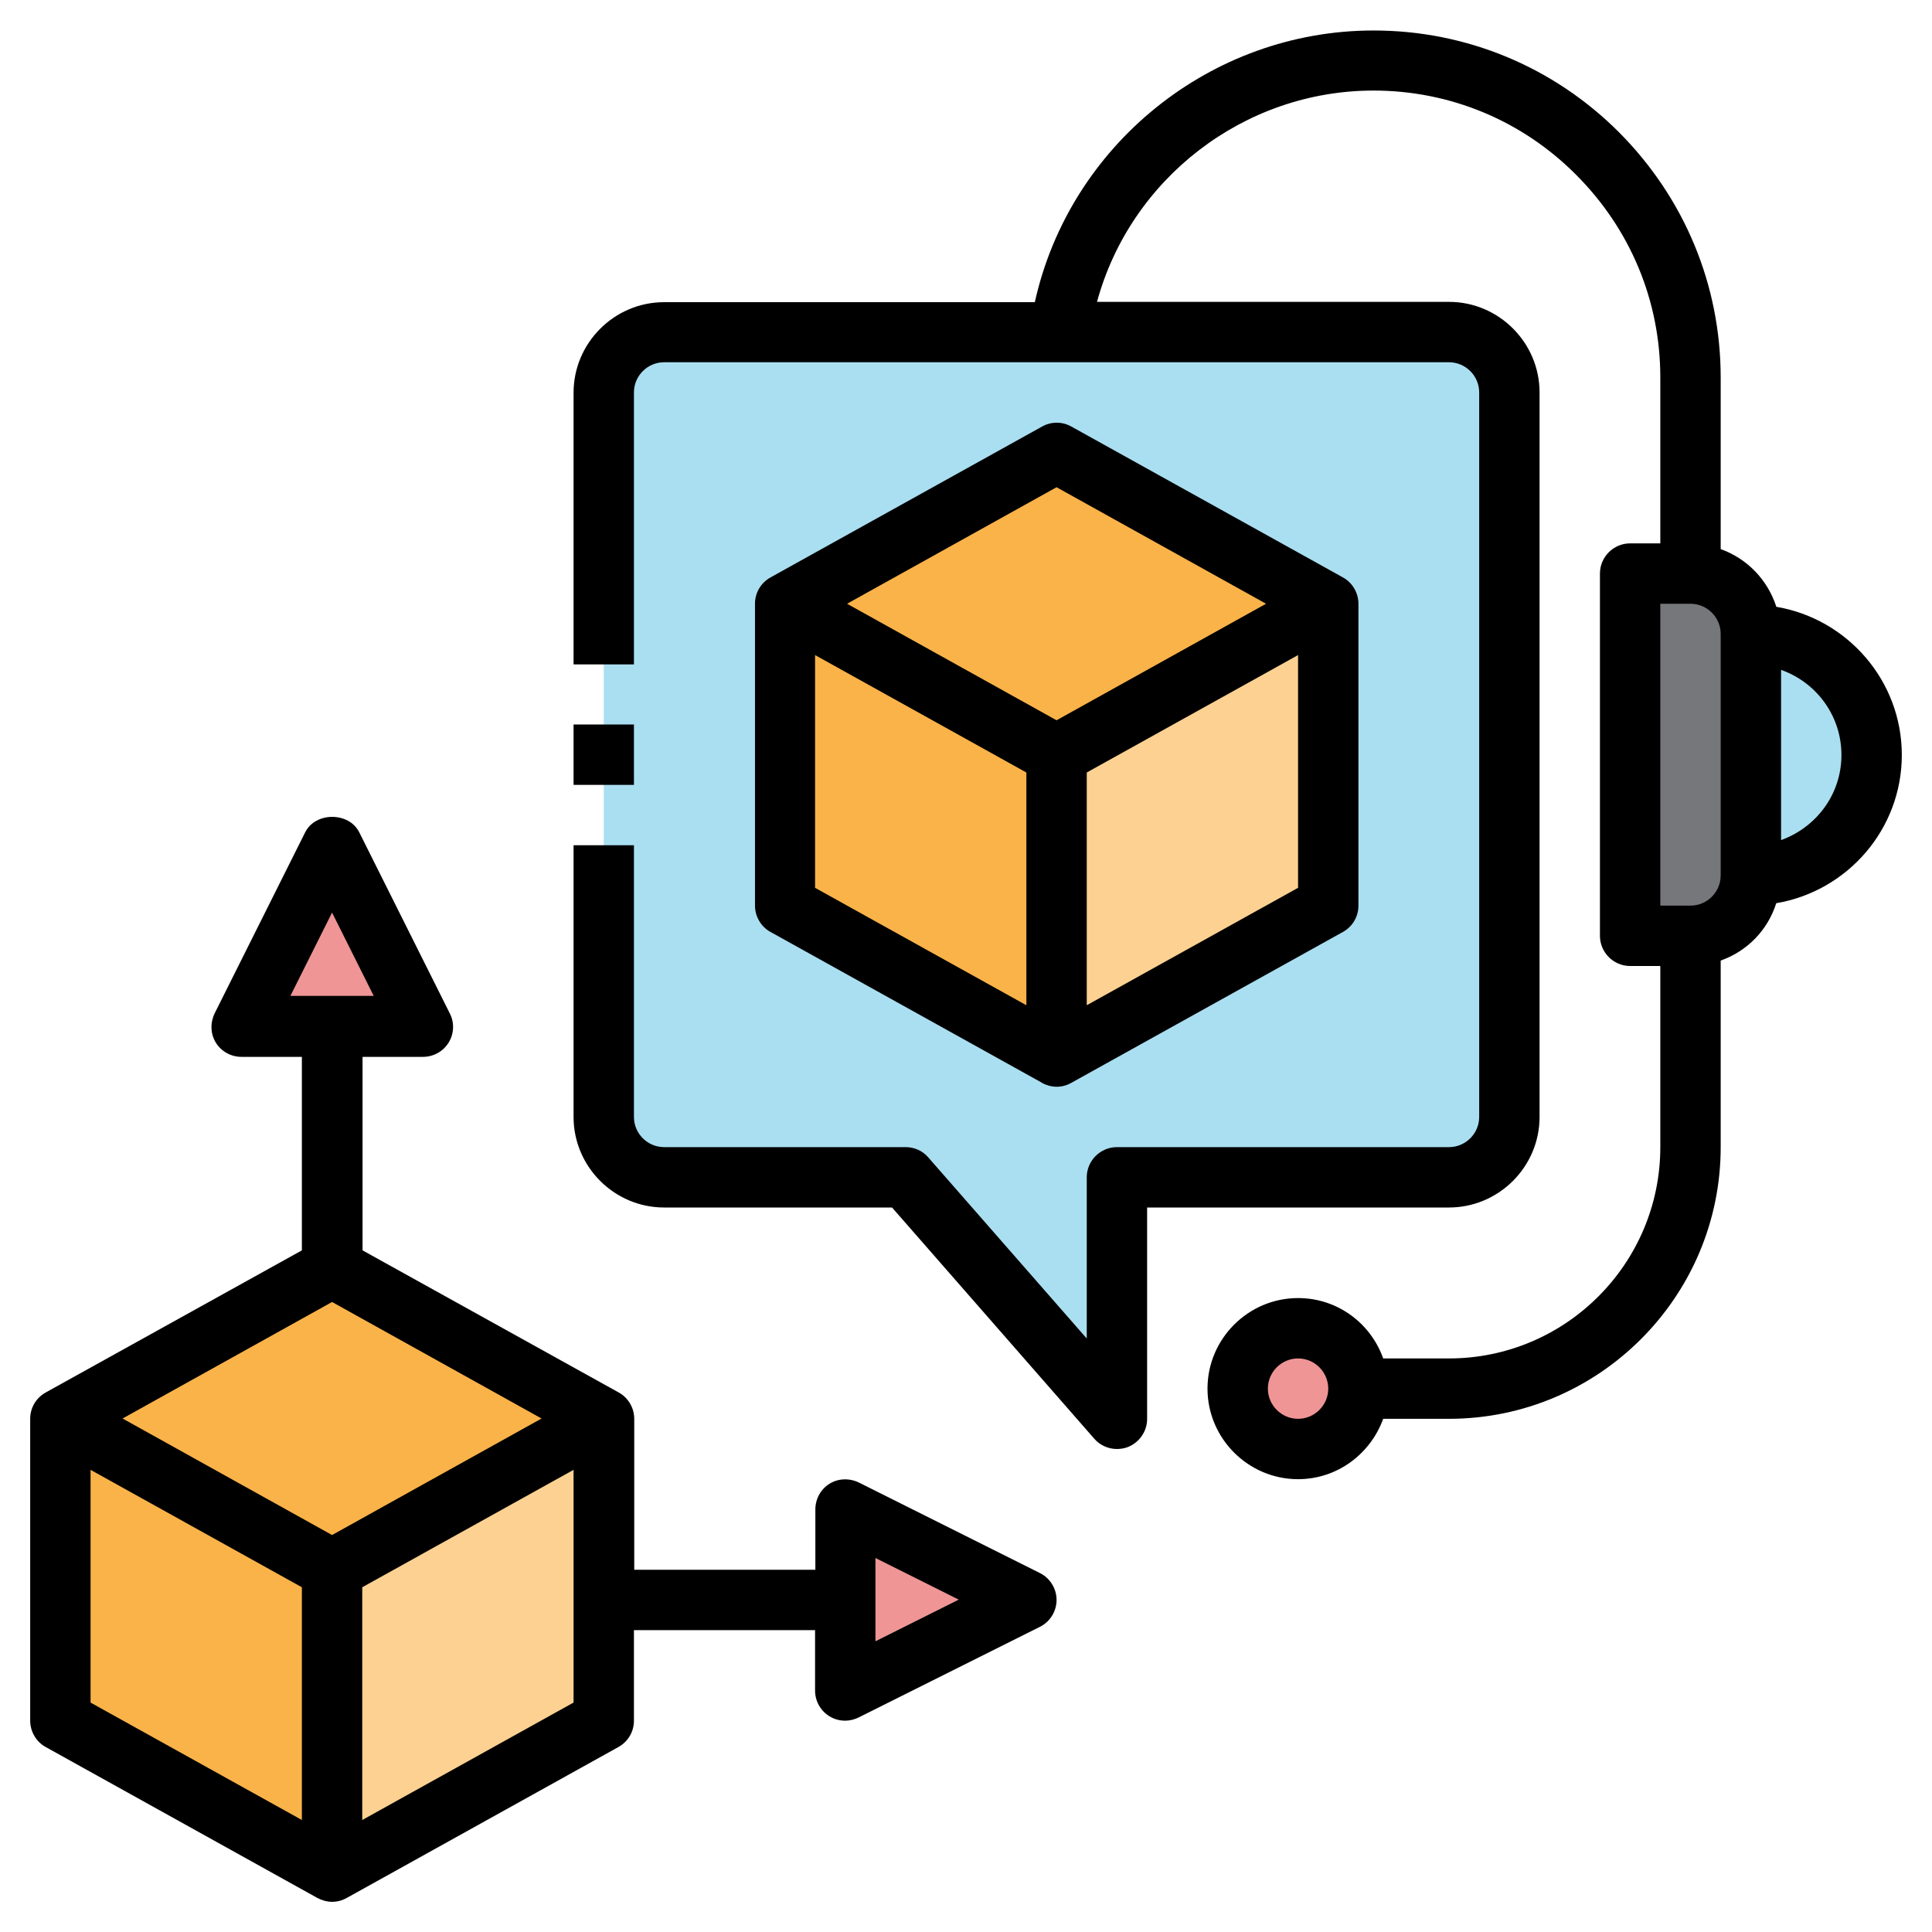 <svg xmlns="http://www.w3.org/2000/svg" id="a" height="512" viewBox="0 0 64 64" width="512"><path d="m20 28v9c0 1.1.9 2 2 2h8l7 8v-8h11c1.1 0 2-.9 2-2v-24c0-1.1-.9-2-2-2h-26c-1.1 0-2 .9-2 2v9" fill="#aadff1"></path><path d="m20 57v-10l-9-5-9 5v10l9 5z" fill="#fab349"></path><path d="m20 47v10l-9 5v-10z" fill="#fcd192"></path><path d="m44 30v-10l-9-5-9 5v10l9 5z" fill="#fab349"></path><path d="m44 20v10l-9 5v-10z" fill="#fcd192"></path><path d="m14 34h-6l3-6z" fill="#ef9596"></path><path d="m28 56v-6l6 3z" fill="#ef9596"></path><path d="m54 19h2c1.1 0 2 .9 2 2v8c0 1.1-.9 2-2 2h-2z" fill="#75777a"></path><path d="m58 21c2.21 0 4 1.79 4 4s-1.79 4-4 4" fill="#aadff1"></path><circle cx="43" cy="46" fill="#ef9596" r="2"></circle><path d="m34.51 35.87c.15.08.32.13.49.13s.33-.04.49-.13l9-5c.32-.18.51-.51.51-.87v-10c0-.36-.2-.7-.51-.87l-9-5c-.3-.17-.67-.17-.97 0l-9 5c-.32.18-.51.51-.51.87v10c0 .36.2.7.51.87l9 5zm8.49-6.46-7 3.89v-7.71l7-3.89zm-8-13.27 6.94 3.86-6.94 3.86-6.94-3.86zm-8 5.56 7 3.89v7.71l-7-3.89z"></path><path d="m1.51 57.87 9 5c.15.08.32.13.49.13s.33-.04.49-.13l9-5c.32-.18.51-.51.51-.87v-3h6v2c0 .35.18.67.47.85.16.1.34.15.53.15.15 0 .31-.04.45-.11l6-3c.34-.17.55-.52.55-.89s-.21-.72-.55-.89l-6-3c-.31-.15-.68-.14-.97.04s-.47.5-.47.85v2h-6v-5c0-.36-.2-.7-.51-.87l-8.49-4.71v-6.41h2c.35 0 .67-.18.85-.47s.2-.66.04-.97l-3-6c-.34-.68-1.45-.68-1.79 0l-3 6c-.15.31-.14.68.04.97s.5.47.85.47h2v6.41l-8.49 4.71c-.32.18-.51.51-.51.87v10c0 .36.2.7.51.87zm27.49-6.26 2.76 1.38-2.76 1.38zm-10 4.79-7 3.89v-7.71l7-3.89zm-9.38-23.41 1.38-2.76 1.38 2.76zm1.38 10.14 6.94 3.86-6.94 3.86-6.94-3.86zm-8 5.56 7 3.89v7.71l-7-3.89z"></path><path d="m58.84 20.09c-.29-.89-.97-1.59-1.84-1.9v-5.68c0-3.07-1.2-5.95-3.37-8.13-2.17-2.17-5.06-3.37-8.13-3.37-5.4 0-10.07 3.81-11.22 9h-12.28c-1.65 0-3 1.35-3 3v9h2v-9.01c0-.55.45-1 1-1h26c.55 0 1 .45 1 1v24c0 .55-.45 1-1 1h-11c-.55 0-1 .45-1 1v5.34l-5.25-6c-.19-.22-.46-.34-.75-.34h-8c-.55 0-1-.45-1-1v-9h-2v9c0 1.65 1.35 3 3 3h7.55l6.7 7.66c.19.22.47.34.75.34.12 0 .24-.02.35-.06.39-.15.65-.52.65-.94v-7h10c1.65 0 3-1.35 3-3v-24c0-1.65-1.35-3-3-3h-11.66c1.1-4.06 4.85-7 9.16-7 2.53 0 4.92.99 6.71 2.79 1.8 1.8 2.79 4.18 2.79 6.71v5.5h-1c-.55 0-1 .45-1 1v12c0 .55.45 1 1 1h1v6c0 3.86-3.14 7-7 7h-2.18c-.41-1.16-1.51-2-2.82-2-1.65 0-3 1.35-3 3s1.35 3 3 3c1.3 0 2.4-.84 2.82-2h2.18c4.96 0 9-4.04 9-9v-6.18c.88-.31 1.56-1.01 1.84-1.9 2.36-.4 4.16-2.45 4.16-4.91s-1.8-4.51-4.16-4.91zm-15.84 26.91c-.55 0-1-.45-1-1s.45-1 1-1 1 .45 1 1-.45 1-1 1zm14-18c0 .55-.45 1-1 1h-1v-10h1c.55 0 1 .45 1 1zm2-1.18v-5.63c1.16.41 2 1.51 2 2.82s-.84 2.4-2 2.82z"></path><path d="m19 24h2v2h-2z"></path></svg>